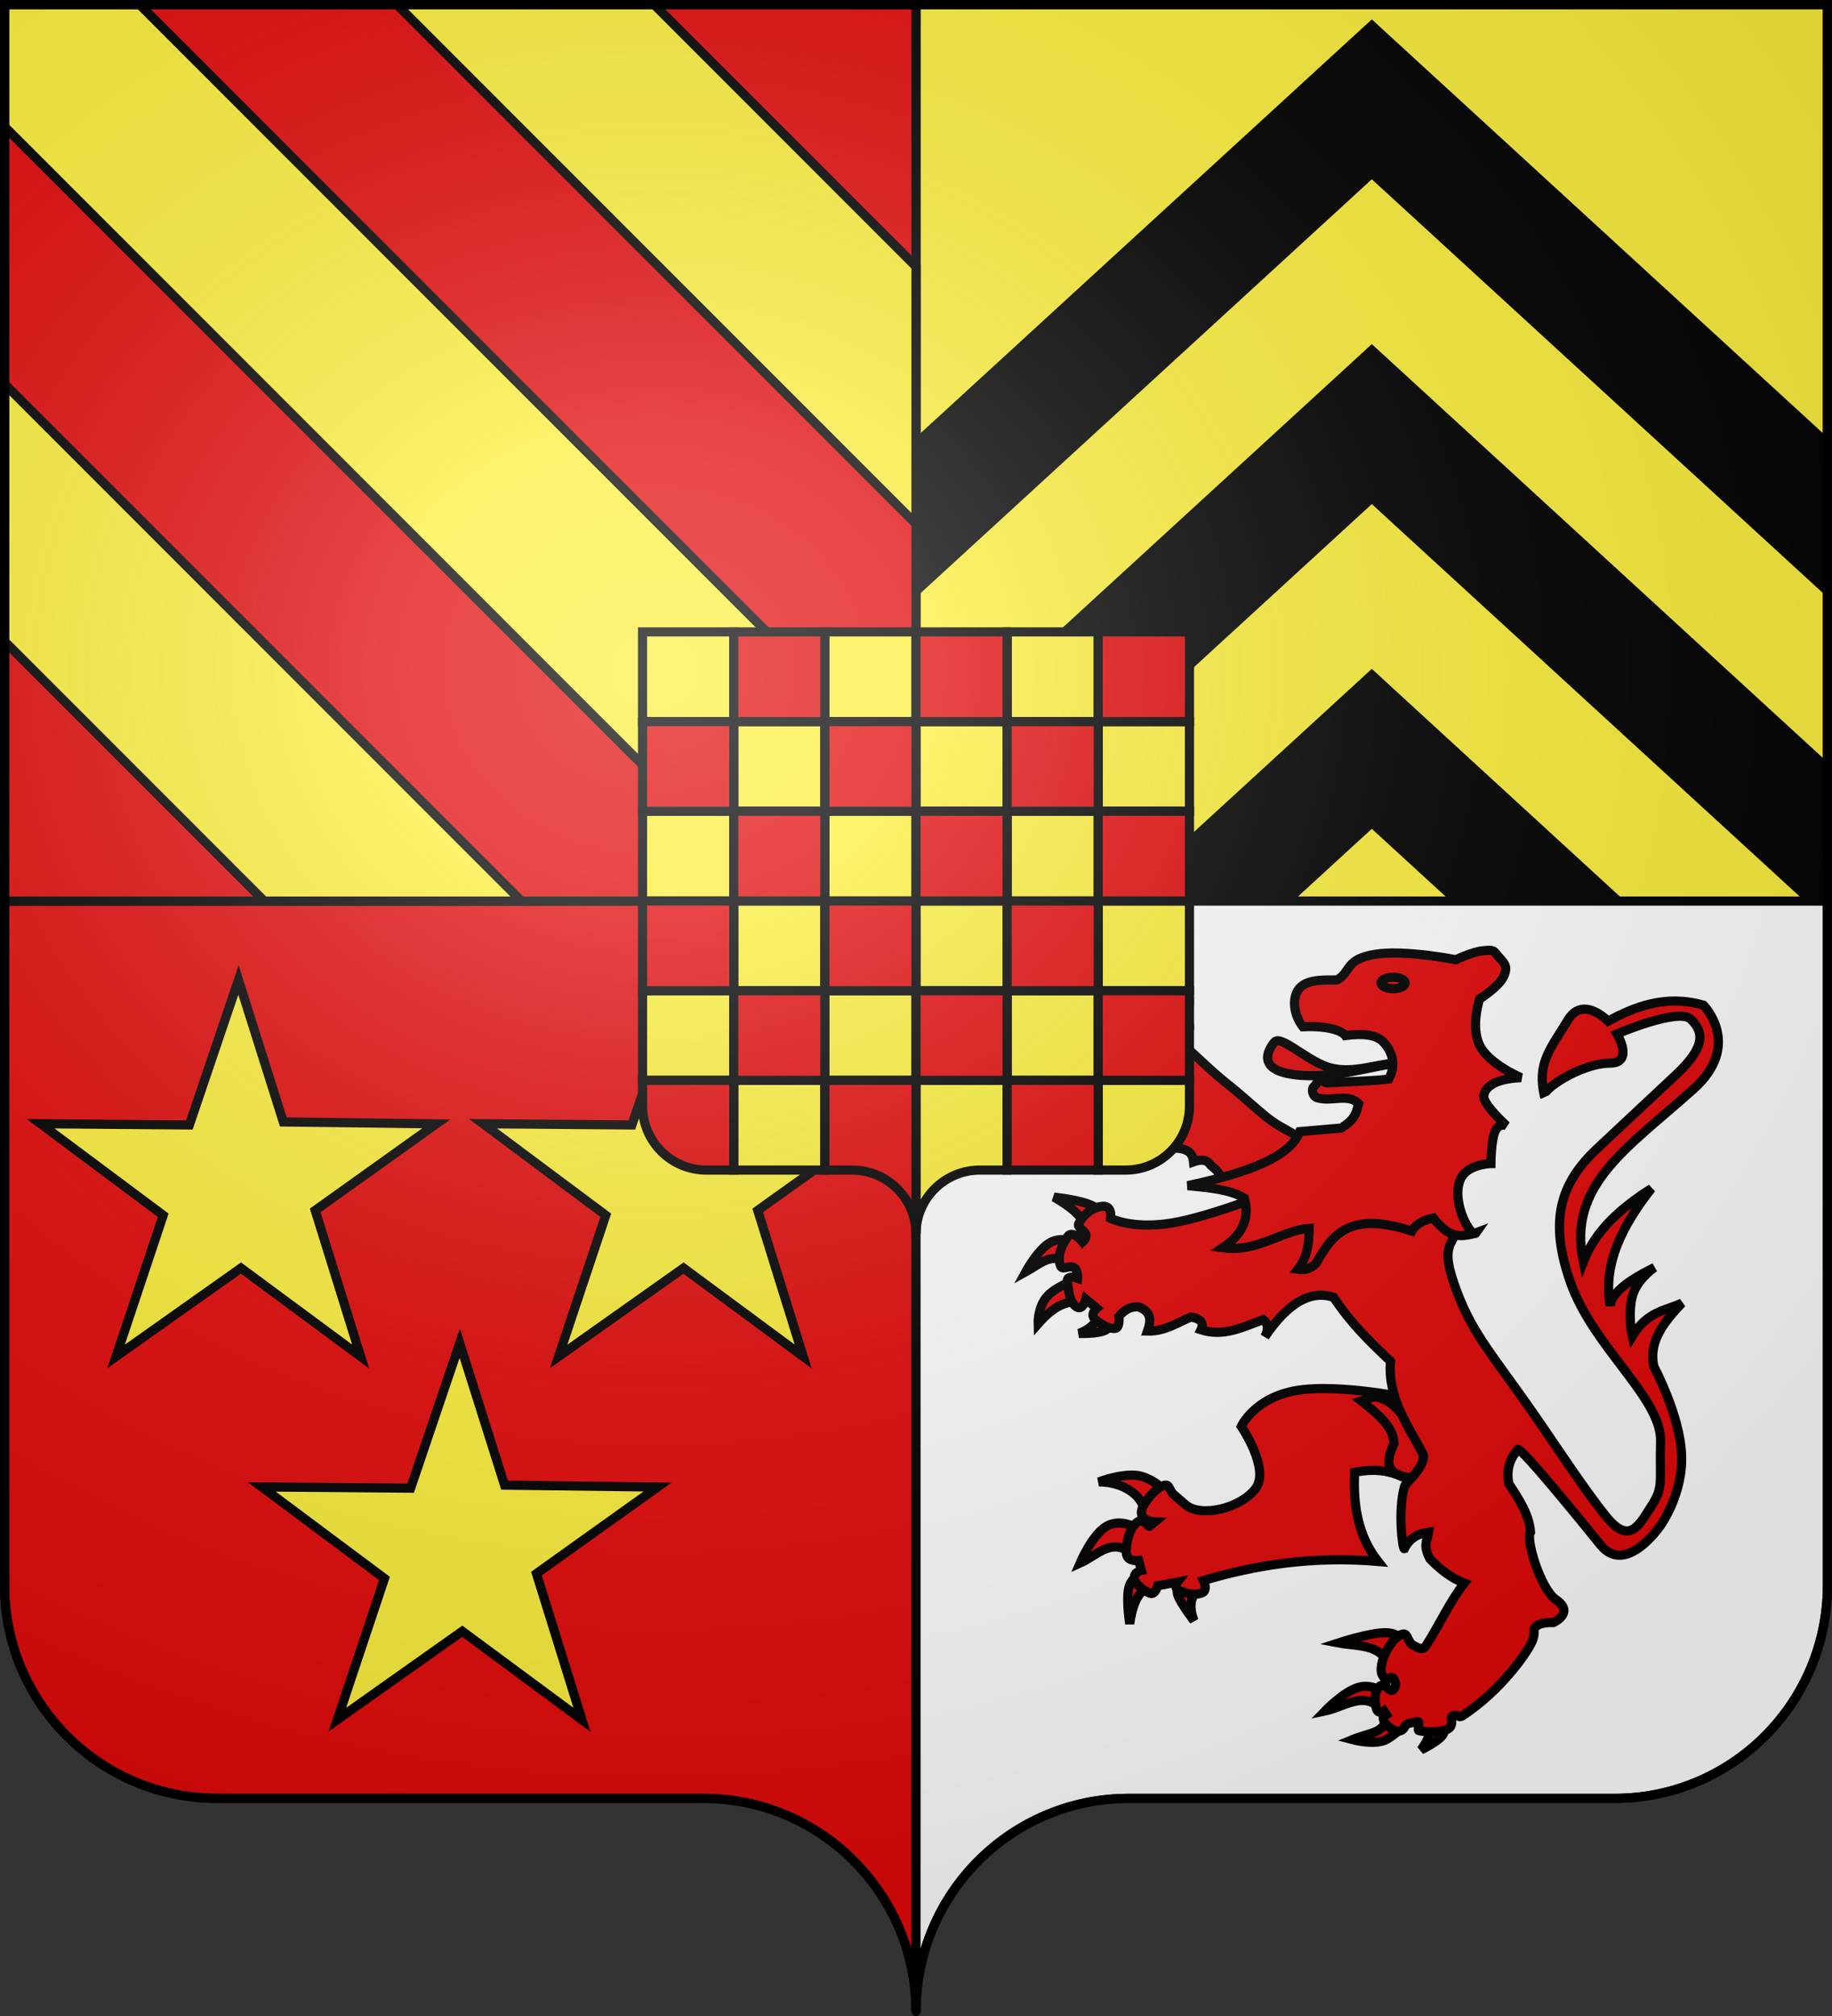 <?xml version="1.0" encoding="UTF-8" standalone="no"?>
<svg
   xmlns:dc="http://purl.org/dc/elements/1.1/"
   xmlns:cc="http://web.resource.org/cc/"
   xmlns:rdf="http://www.w3.org/1999/02/22-rdf-syntax-ns#"
   xmlns:svg="http://www.w3.org/2000/svg"
   xmlns="http://www.w3.org/2000/svg"
   xmlns:xlink="http://www.w3.org/1999/xlink"
   xmlns:sodipodi="http://sodipodi.sourceforge.net/DTD/sodipodi-0.dtd"
   xmlns:inkscape="http://www.inkscape.org/namespaces/inkscape"
   height="660"
   width="600"
   version="1.0"
   id="svg2"
   sodipodi:version="0.32"
   inkscape:version="0.44"
   sodipodi:docname="Blason_ville_fr_Eygurande_(Corrèze).svg"
   sodipodi:docbase="C:\Documents and Settings\Bruno Vallette\Mes documents\Perso\Wikipédia Blasons\Communes BVA">
  <rect width="100%" height="100%" fill="#333333" stroke="none"/>
  <sodipodi:namedview
     inkscape:window-height="719"
     inkscape:window-width="1024"
     inkscape:pageshadow="2"
     inkscape:pageopacity="0.0"
     guidetolerance="10.0"
     gridtolerance="10.0"
     objecttolerance="10.0"
     borderopacity="1.0"
     bordercolor="#666666"
     pagecolor="#ffffff"
     id="base"
     showgrid="false"
     height="660px"
     inkscape:zoom="0.79999961"
     inkscape:cx="300.00005"
     inkscape:cy="330.00016"
     inkscape:window-x="-4"
     inkscape:window-y="-4"
     inkscape:current-layer="layer2" />
  <desc
     id="desc4">Flag of Canton of Valais (Wallis)</desc>
  <defs
     id="defs6">
    <linearGradient
       id="linearGradient2893">
      <stop
         style="stop-color:white;stop-opacity:0.314;"
         offset="0"
         id="stop2895" />
      <stop
         id="stop2897"
         offset="0.19"
         style="stop-color:white;stop-opacity:0.251;" />
      <stop
         style="stop-color:#6b6b6b;stop-opacity:0.125;"
         offset="0.6"
         id="stop2901" />
      <stop
         style="stop-color:black;stop-opacity:0.125;"
         offset="1"
         id="stop2899" />
    </linearGradient>
    <radialGradient
       inkscape:collect="always"
       xlink:href="#linearGradient2893"
       id="radialGradient2883"
       cx="203.198"
       cy="218.01"
       fx="203.198"
       fy="218.01"
       r="300"
       gradientTransform="matrix(1.36,0,0,1.355,-79.528,-87.645)"
       gradientUnits="userSpaceOnUse" />
    <linearGradient
       id="linearGradient2955">
      <stop
         style="stop-color:white;stop-opacity:0;"
         offset="0"
         id="stop2965" />
      <stop
         style="stop-color:black;stop-opacity:0.646;"
         offset="1"
         id="stop2959" />
    </linearGradient>
    <radialGradient
       inkscape:collect="always"
       xlink:href="#linearGradient2955"
       id="radialGradient2961"
       cx="225.524"
       cy="218.901"
       fx="225.524"
       fy="218.901"
       r="300"
       gradientTransform="matrix(-4.167939e-4,2.183,-1.884,-3.599562e-4,615.597,-289.121)"
       gradientUnits="userSpaceOnUse" />
    <polygon
       id="star"
       transform="scale(53,53)"
       points="0,-1 0.588,0.809 -0.951,-0.309 0.951,-0.309 -0.588,0.809 0,-1 " />
    <clipPath
       id="clip">
      <path
         d="M 0,-200 L 0,600 L 300,600 L 300,-200 L 0,-200 z "
         id="path10" />
    </clipPath>
    <radialGradient
       inkscape:collect="always"
       xlink:href="#linearGradient2955"
       id="radialGradient1911"
       gradientUnits="userSpaceOnUse"
       gradientTransform="matrix(-4.167939e-4,2.183,-1.884,-3.599562e-4,1395.597,-309.121)"
       cx="225.524"
       cy="218.901"
       fx="225.524"
       fy="218.901"
       r="300" />
    <radialGradient
       inkscape:collect="always"
       xlink:href="#linearGradient2955"
       id="radialGradient2928"
       cx="-483.508"
       cy="153.928"
       fx="-483.508"
       fy="153.928"
       r="300"
       gradientTransform="matrix(0,2.342,-2.291,0,562.913,1323.77)"
       gradientUnits="userSpaceOnUse" />
    <radialGradient
       inkscape:collect="always"
       xlink:href="#linearGradient2893"
       id="radialGradient11919"
       gradientUnits="userSpaceOnUse"
       gradientTransform="matrix(1.551,0,0,1.35,-227.894,-51.264)"
       cx="285.186"
       cy="200.448"
       fx="285.186"
       fy="200.448"
       r="300" />
  </defs>
  <g
     inkscape:groupmode="layer"
     id="layer1"
     inkscape:label="Fond écu"
     style="opacity:1;display:inline">
    <path
       style="opacity:1;color:black;fill:#e20909;fill-opacity:1;fill-rule:nonzero;stroke:black;stroke-width:3;stroke-linecap:butt;stroke-linejoin:miter;marker:none;marker-start:none;marker-mid:none;marker-end:none;stroke-miterlimit:4;stroke-dasharray:none;stroke-dashoffset:0;stroke-opacity:1;visibility:visible;display:inline;overflow:visible"
       d="M 1.5,295 L 1.5,519 C 1.5,557.504 32.709,588.75 71.156,588.75 C 109.603,588.75 191.897,588.75 230.344,588.75 C 268.791,588.75 300,619.996 300,658.5 L 300,295 L 1.5,295 z "
       id="path15284" />
    <path
       style="opacity:1;color:black;fill:#fcef3c;fill-opacity:1;fill-rule:nonzero;stroke:black;stroke-width:3;stroke-linecap:butt;stroke-linejoin:miter;marker:none;marker-start:none;marker-mid:none;marker-end:none;stroke-miterlimit:4;stroke-dasharray:none;stroke-dashoffset:0;stroke-opacity:1;visibility:visible;display:inline;overflow:visible"
       d="M 300,1.5 L 300,295 L 598.5,295 L 598.5,1.5 L 300,1.5 z "
       id="path14388" />
    <path
       style="opacity:1;color:black;fill:white;fill-opacity:1;fill-rule:nonzero;stroke:black;stroke-width:3;stroke-linecap:butt;stroke-linejoin:miter;marker:none;marker-start:none;marker-mid:none;marker-end:none;stroke-miterlimit:4;stroke-dasharray:none;stroke-dashoffset:0;stroke-opacity:1;visibility:visible;display:inline;overflow:visible"
       d="M 300,295 L 300,658.5 C 300,619.996 331.209,588.75 369.656,588.75 C 408.103,588.75 490.397,588.75 528.844,588.75 C 567.291,588.75 598.5,557.504 598.5,519 L 598.5,295 L 300,295 z "
       id="path19854" />
    <path
       style="opacity:1;color:black;fill:#e20909;fill-opacity:1;fill-rule:nonzero;stroke:black;stroke-width:3;stroke-linecap:butt;stroke-linejoin:miter;marker:none;marker-start:none;marker-mid:none;marker-end:none;stroke-miterlimit:4;stroke-dasharray:none;stroke-dashoffset:0;stroke-opacity:1;visibility:visible;display:inline;overflow:visible"
       d="M 1.5,1.5 L 1.5,295 L 300,295 L 300,1.5 L 1.5,1.5 z "
       id="rect3718" />
    <path
       style="color:black;fill:#fcef3c;fill-opacity:1;fill-rule:nonzero;stroke:black;stroke-width:3;stroke-linecap:butt;stroke-linejoin:miter;marker:none;marker-start:none;marker-mid:none;marker-end:none;stroke-miterlimit:4;stroke-dashoffset:0;stroke-opacity:1;visibility:visible;display:inline;overflow:visible"
       d="M 1.5,1.5 L 1.5,41.469 L 255.031,295 L 300,295 L 300,255.781 L 45.719,1.5 L 1.5,1.5 z M 129.969,1.5 L 300,171.531 L 300,87.281 L 214.219,1.5 L 129.969,1.5 z M 1.5,125.719 L 1.5,209.969 L 86.531,295 L 170.781,295 L 1.5,125.719 z "
       id="rect4580" />
    <path
       style="opacity:1;color:black;fill:black;fill-opacity:1;fill-rule:nonzero;stroke:none;stroke-width:3;stroke-linecap:butt;stroke-linejoin:miter;marker:none;marker-start:none;marker-mid:none;marker-end:none;stroke-miterlimit:4;stroke-dasharray:none;stroke-dashoffset:0;stroke-opacity:1;visibility:visible;display:inline;overflow:visible"
       d="M 449.281,6.344 L 420.719,32.531 L 300,143.188 L 300,195.562 L 449.281,58.688 L 598.5,195.5 L 598.5,143.188 L 477.812,32.5 L 449.281,6.344 z M 449.281,112.656 L 420.719,138.844 L 300,249.5 L 300,295 L 307.5,295 L 449.281,165.031 L 591.062,295 L 598.5,295 L 598.5,249.5 L 477.812,138.812 L 449.281,112.656 z M 449.281,218.969 L 420.719,245.156 L 366.344,295 L 423.469,295 L 449.281,271.344 L 475.094,295 L 532.156,295 L 477.812,245.156 L 449.281,218.969 z "
       id="rect2812" />
    <g
       id="g2012"
       transform="translate(0,4.43)">
      <path
         inkscape:export-ydpi="90"
         inkscape:export-xdpi="90"
         inkscape:export-filename="C:\Documents and Settings\Bruno Vallette\Mes documents\Perso\Famille\Archives\Armorial\Lurion.png"
         transform="matrix(0.402,0,0,0.402,236.129,294.89)"
         d="M -231.931,170.682 L -330.593,241.141 L -293.567,360.168 L -391.065,288.108 L -492.825,360.104 L -454.42,245.109 L -554.338,170.578 L -433.104,171.568 L -393.096,53.509 L -356.575,169.115 L -231.931,170.682 z "
         inkscape:randomized="0"
         inkscape:rounded="0"
         inkscape:flatsided="false"
         sodipodi:arg2="0.28212378"
         sodipodi:arg1="-0.3138352"
         sodipodi:r2="65.133018"
         sodipodi:r1="169.49927"
         sodipodi:cy="223.00801"
         sodipodi:cx="-393.15137"
         sodipodi:sides="5"
         id="path11173"
         style="fill:#fcef3c;fill-opacity:1;stroke:black;stroke-width:7.469;stroke-miterlimit:4;stroke-dasharray:none;stroke-opacity:1;display:inline"
         sodipodi:type="star" />
      <path
         inkscape:export-ydpi="90"
         inkscape:export-xdpi="90"
         inkscape:export-filename="C:\Documents and Settings\Bruno Vallette\Mes documents\Perso\Famille\Archives\Armorial\Lurion.png"
         transform="matrix(0.402,0,0,0.402,381.067,294.89)"
         d="M -231.931,170.682 L -330.593,241.141 L -293.567,360.168 L -391.065,288.108 L -492.825,360.104 L -454.42,245.109 L -554.338,170.578 L -433.104,171.568 L -393.096,53.509 L -356.575,169.115 L -231.931,170.682 z "
         inkscape:randomized="0"
         inkscape:rounded="0"
         inkscape:flatsided="false"
         sodipodi:arg2="0.28212378"
         sodipodi:arg1="-0.3138352"
         sodipodi:r2="65.133018"
         sodipodi:r1="169.49927"
         sodipodi:cy="223.00801"
         sodipodi:cx="-393.15137"
         sodipodi:sides="5"
         id="path2000"
         style="fill:#fcef3c;fill-opacity:1;stroke:black;stroke-width:7.469;stroke-miterlimit:4;stroke-dasharray:none;stroke-opacity:1;display:inline"
         sodipodi:type="star" />
      <path
         inkscape:export-ydpi="90"
         inkscape:export-xdpi="90"
         inkscape:export-filename="C:\Documents and Settings\Bruno Vallette\Mes documents\Perso\Famille\Archives\Armorial\Lurion.png"
         transform="matrix(0.402,0,0,0.402,308.598,413.796)"
         d="M -231.931,170.682 L -330.593,241.141 L -293.567,360.168 L -391.065,288.108 L -492.825,360.104 L -454.42,245.109 L -554.338,170.578 L -433.104,171.568 L -393.096,53.509 L -356.575,169.115 L -231.931,170.682 z "
         inkscape:randomized="0"
         inkscape:rounded="0"
         inkscape:flatsided="false"
         sodipodi:arg2="0.28212378"
         sodipodi:arg1="-0.3138352"
         sodipodi:r2="65.133018"
         sodipodi:r1="169.49927"
         sodipodi:cy="223.00801"
         sodipodi:cx="-393.15137"
         sodipodi:sides="5"
         id="path2002"
         style="opacity:1;fill:#fcef3c;fill-opacity:1;stroke:black;stroke-width:7.469;stroke-miterlimit:4;stroke-dasharray:none;stroke-opacity:1;display:inline"
         sodipodi:type="star" />
    </g>
    <g
       id="g4022"
       transform="matrix(1.089,0,0,1.089,-34.529,-43.325)">
      <path
         d="M 367.259,377.547 C 362.441,381.18 355.229,381.807 352.377,378.224 C 352.377,378.224 357.221,379.358 359.412,376.736 C 362.385,373.177 362.493,371.496 362.929,372.271 L 367.259,377.547 z "
         style="fill:#e20909;fill-opacity:1;fill-rule:evenodd;stroke:black;stroke-width:2.755;stroke-linecap:butt;stroke-linejoin:miter;stroke-miterlimit:4;stroke-dasharray:none;stroke-opacity:1;display:inline"
         id="path1738" />
      <path
         d="M 358.059,362.26 C 353.84,358.965 348.752,359.342 346.695,364.695 C 346.15,364.491 346.926,357.99 349.266,355.631 C 351.672,353.206 352.31,352.351 355.895,352.249 C 359.48,352.148 364.012,354.279 364.012,354.279 L 358.059,362.26 z "
         style="fill:#e20909;fill-opacity:1;fill-rule:evenodd;stroke:black;stroke-width:2.755;stroke-linecap:butt;stroke-linejoin:miter;stroke-miterlimit:4;stroke-dasharray:none;stroke-opacity:1;display:inline"
         id="path1748" />
      <path
         d="M 365.365,347.379 C 363.152,341.326 361.625,334.988 352.107,336.015 C 352.107,336.015 356.857,333.017 362.388,333.851 C 369.223,334.881 374.25,343.181 373.887,343.32 L 365.365,347.379 z "
         style="fill:#e20909;fill-opacity:1;fill-rule:evenodd;stroke:black;stroke-width:2.755;stroke-linecap:butt;stroke-linejoin:miter;stroke-miterlimit:4;stroke-dasharray:none;stroke-opacity:1;display:inline"
         id="path1750" />
      <path
         d="M 381.058,343.726 C 383.94,340.972 383.633,335.028 384.575,330.333 C 384.575,330.333 388.261,333.546 389.175,338.044 C 390.088,342.543 388.228,348.326 388.228,348.326 L 381.058,343.726 z "
         style="fill:#e20909;fill-opacity:1;fill-rule:evenodd;stroke:black;stroke-width:2.755;stroke-linecap:butt;stroke-linejoin:miter;stroke-miterlimit:4;stroke-dasharray:none;stroke-opacity:1;display:inline"
         id="path1752" />
      <path
         d="M 402.568,397.164 L 397.833,394.83 C 399.55,393.001 397.59,391.54 395.803,390.061 C 394.743,388.304 392.802,388.287 390.663,389.047 C 390.354,385.69 387.92,385.068 385.116,384.92 C 384.491,379.801 381.934,380.095 379.569,379.847 C 378.617,377.233 376.891,376.74 375.308,377.142 C 374.787,376.197 373.362,375.929 369.964,377.142 C 369.964,377.142 367.8,380.862 365.365,379.847 C 362.929,378.833 360.562,375.924 359.683,373.895 C 358.803,371.865 362.997,372.271 362.929,369.836 C 362.862,367.401 361.238,365.642 359.412,364.154 C 357.586,362.666 354.948,364.29 355.421,360.772 C 355.895,357.255 356.115,354.042 358.465,352.182 C 360.816,350.321 364.823,353.332 364.823,353.332 C 364.823,353.332 367.445,352.858 366.963,351.319 C 366.481,349.78 362.896,347.176 364.282,345.35 C 367.056,341.697 369.153,339.972 372.535,339.938 C 375.917,339.905 374.665,345.181 376.796,345.62 C 378.927,346.06 379.316,340.784 382.681,342.103 C 386.046,343.422 390.432,346.059 389.31,349.679 C 388.356,352.754 387.228,351.686 387.598,352.783 C 388.116,354.315 386.675,352.961 392.151,357.999 C 394.477,360.139 397.687,363.184 401.359,366.067 C 405.032,368.95 409.246,372.9 412.873,375.803 C 416.499,378.707 419.943,379.887 422.345,381.829 C 424.747,383.772 426.242,384.988 426.242,384.988 L 402.568,397.164 z "
         style="fill:#e20909;fill-opacity:1;fill-rule:evenodd;stroke:black;stroke-width:2.755;stroke-linecap:butt;stroke-linejoin:miter;stroke-miterlimit:4;stroke-dasharray:none;stroke-opacity:1;display:inline"
         id="path1727" />
      <path
         d="M 376.056,496.473 C 376.58,489.337 369.275,485.243 362.185,485.28 C 362.185,485.28 370.651,482.004 375.482,483.75 C 380.313,485.496 382.082,488.246 382.082,488.246 L 376.056,496.473 z "
         style="fill:#e20909;fill-opacity:1;fill-rule:evenodd;stroke:black;stroke-width:2.755;stroke-linecap:butt;stroke-linejoin:miter;stroke-miterlimit:4;stroke-dasharray:none;stroke-opacity:1;display:inline"
         id="path2180" />
      <path
         d="M 372.421,507.187 C 366.129,501.686 361.982,507.237 356.541,509.674 C 356.541,509.674 360.081,501.28 364.385,498.673 C 368.69,496.066 373.76,499.247 373.76,499.247 L 372.421,507.187 z "
         style="fill:#e20909;fill-opacity:1;fill-rule:evenodd;stroke:black;stroke-width:2.755;stroke-linecap:butt;stroke-linejoin:miter;stroke-miterlimit:4;stroke-dasharray:none;stroke-opacity:1;display:inline"
         id="path1574" />
      <path
         d="M 377.204,516.848 C 374.662,518.032 372.485,520.678 371.464,527.945 C 371.464,527.945 370.412,521.201 371.082,517.614 C 371.751,514.026 374.143,513.596 374.143,513.596 L 377.204,516.848 z "
         style="fill:#e20909;fill-opacity:1;fill-rule:evenodd;stroke:black;stroke-width:2.755;stroke-linecap:butt;stroke-linejoin:miter;stroke-miterlimit:4;stroke-dasharray:none;stroke-opacity:1;display:inline"
         id="path1624" />
      <path
         d="M 391.744,517.996 C 389.58,520.203 389.382,523.252 390.788,526.988 C 390.788,526.988 386.961,522.062 386.005,519.527 C 385.048,516.992 386.961,516.848 386.961,516.848 L 391.744,517.996 z "
         style="fill:#e20909;fill-opacity:1;fill-rule:evenodd;stroke:black;stroke-width:2.755;stroke-linecap:butt;stroke-linejoin:miter;stroke-miterlimit:4;stroke-dasharray:none;stroke-opacity:1;display:inline"
         id="path1626" />
      <path
         id="path1760"
         d="M 429.699,457.219 C 426.884,457.22 424.171,457.384 421.774,457.777 C 408.989,459.874 405.005,468.595 405.005,468.595 C 405.005,468.595 413.726,481.377 409.329,487.262 C 404.932,493.147 392.885,496.165 388.221,492.129 L 384.71,489.085 C 382.994,487.6 383.694,485.307 380.989,486.659 C 378.283,488.012 375.783,491.822 375.233,493.213 C 373.706,497.082 379.03,497.281 379.03,497.281 L 377.403,498.622 C 377.249,498.968 375.534,496.159 373.892,497.281 C 371.285,499.064 370.375,503.639 370.442,506.547 C 370.51,509.456 374.164,508.913 374.164,508.913 L 374.977,511.881 C 374.977,511.881 372.597,512.36 372.868,514.322 C 373.138,516.283 376.203,518.308 377.674,518.781 C 379.145,519.255 379.904,516.491 379.904,516.491 L 385.795,515.406 C 385.795,515.406 384.301,517.291 386.669,518.103 C 389.036,518.915 390.879,519.397 393.027,518.721 C 395.175,518.044 393.645,514.924 393.645,514.924 C 409.293,510.312 426.177,507.51 446.136,509.184 C 440.144,501.572 438.622,492.344 439.1,482.396 C 446.924,480.867 451.458,482.621 455.598,484.776 C 457.594,482.565 460.746,479.025 459.47,476.58 C 456.998,471.844 453.05,465.936 451.048,459.269 C 445.808,458.391 437.361,457.218 429.699,457.219 z "
         style="fill:#e20909;fill-opacity:1;fill-rule:evenodd;stroke:black;stroke-width:2.755;stroke-linecap:butt;stroke-linejoin:miter;stroke-miterlimit:4;stroke-dasharray:none;stroke-opacity:1;display:inline" />
      <path
         d="M 357.976,408.083 C 356.796,404.982 353.176,402.257 348.697,399.664 C 348.697,399.664 354.891,400.334 358.55,401.578 C 362.209,402.821 363.333,404.639 363.333,404.639 L 357.976,408.083 z "
         style="fill:#e20909;fill-opacity:1;fill-rule:evenodd;stroke:black;stroke-width:2.755;stroke-linecap:butt;stroke-linejoin:miter;stroke-miterlimit:4;stroke-dasharray:none;stroke-opacity:1;display:inline"
         id="path1564" />
      <path
         d="M 352.81,419.466 C 347.884,416.056 344.177,419.959 340.183,422.145 C 340.183,422.145 343.632,415.806 347.171,413.558 C 350.711,411.31 354.341,413.153 354.341,413.153 L 352.81,419.466 z "
         style="fill:#e20909;fill-opacity:1;fill-rule:evenodd;stroke:black;stroke-width:2.755;stroke-linecap:butt;stroke-linejoin:miter;stroke-miterlimit:4;stroke-dasharray:none;stroke-opacity:1;display:inline"
         id="path1566" />
      <path
         d="M 356.159,431.041 C 352.686,431.074 348.99,431.915 343.914,437.737 C 343.914,437.737 343.747,433.074 346.306,429.893 C 348.864,426.712 354.15,425.014 354.15,425.014 L 356.159,431.041 z "
         style="fill:#e20909;fill-opacity:1;fill-rule:evenodd;stroke:black;stroke-width:2.755;stroke-linecap:butt;stroke-linejoin:miter;stroke-miterlimit:4;stroke-dasharray:none;stroke-opacity:1;display:inline"
         id="path1568" />
      <path
         d="M 361.706,435.644 C 361.435,437.526 359.339,439.475 356.224,440.646 C 356.224,440.646 361.754,440.849 364.003,439.746 C 366.251,438.643 365.725,436.876 365.725,436.876 L 361.706,435.644 z "
         style="fill:#e20909;fill-opacity:1;fill-rule:evenodd;stroke:black;stroke-width:2.755;stroke-linecap:butt;stroke-linejoin:miter;stroke-miterlimit:4;stroke-dasharray:none;stroke-opacity:1;display:inline"
         id="path1570" />
      <path
         d="M 460.046,558.365 C 461.733,559.448 462.457,561.205 459.089,565.826 C 459.089,565.826 463.824,563.578 465.403,561.617 C 466.981,559.656 465.403,557.982 465.403,557.982 L 460.046,558.365 z "
         style="fill:#e20909;fill-opacity:1;fill-rule:evenodd;stroke:black;stroke-width:2.755;stroke-linecap:butt;stroke-linejoin:miter;stroke-miterlimit:4;stroke-dasharray:none;stroke-opacity:1;display:inline"
         id="path1634" />
      <path
         d="M 448.566,555.878 C 448.353,560.841 443.673,560.605 438.426,562.765 C 438.426,562.765 445.553,564.679 448.949,562.574 C 452.345,560.469 453.923,558.556 453.923,558.556 L 448.566,555.878 z "
         style="fill:#e20909;fill-opacity:1;fill-rule:evenodd;stroke:black;stroke-width:2.755;stroke-linecap:butt;stroke-linejoin:miter;stroke-miterlimit:4;stroke-dasharray:none;stroke-opacity:1;display:inline"
         id="path1632" />
      <path
         d="M 446.653,553.391 C 441.961,548.101 435.815,552.984 430.2,554.156 C 430.2,554.156 435.7,548.416 440.148,547.077 C 444.596,545.738 447.992,548.799 447.992,548.799 L 446.653,553.391 z "
         style="fill:#e20909;fill-opacity:1;fill-rule:evenodd;stroke:black;stroke-width:2.755;stroke-linecap:butt;stroke-linejoin:miter;stroke-miterlimit:4;stroke-dasharray:none;stroke-opacity:1;display:inline"
         id="path1630" />
      <path
         d="M 449.906,542.103 C 448.011,533.738 440.419,534.871 434.217,533.685 C 434.217,533.685 443.401,530.671 448.184,530.623 C 452.967,530.576 453.349,533.493 453.349,533.493 L 449.906,542.103 z "
         style="fill:#e20909;fill-opacity:1;fill-rule:evenodd;stroke:black;stroke-width:2.755;stroke-linecap:butt;stroke-linejoin:miter;stroke-miterlimit:4;stroke-dasharray:none;stroke-opacity:1;display:inline"
         id="path1628" />
      <path
         d="M 419.677,395.934 C 419.677,395.934 399.684,404.256 386.387,407.03 C 373.09,409.804 365.725,406.074 365.725,406.074 C 365.725,406.074 366.394,401.96 363.046,402.439 C 359.698,402.917 357.402,405.213 356.159,407.604 C 355.537,408.8 357.641,409.518 358.179,410.701 C 358.717,411.885 357.306,413.153 357.306,413.153 C 357.306,413.153 354.245,409.231 352.715,411.622 C 351.184,414.014 349.558,416.979 350.61,420.231 C 351.136,421.858 353.097,420.088 354.544,420.782 C 355.991,421.475 355.776,424.058 355.776,424.058 C 355.776,424.058 352.141,422.766 352.715,425.397 C 353.289,428.028 353.097,430.754 355.202,432.476 C 357.306,434.198 358.263,430.371 358.263,430.371 L 361.516,433.05 C 361.516,433.05 359.315,434.963 361.133,436.494 C 362.95,438.024 365.055,439.172 366.872,439.172 C 368.69,439.172 368.212,435.537 368.212,435.537 C 369.745,433.692 371.593,432.478 374.143,432.667 C 378.144,434.158 377.863,436.934 376.821,439.937 C 381.926,440.071 385.665,437.473 389.831,435.728 C 392.976,436.207 393.827,437.546 392.892,439.555 C 399.863,441.781 405.639,438.629 411.642,436.494 C 412.927,437.54 413.379,439.087 412.12,441.659 C 419.007,431.456 425.895,427.502 432.782,429.797 C 438.259,437.953 443.678,443.123 449.906,449.025 C 448.84,459.91 455.795,469.531 459.472,476.575 C 461.246,479.976 454.424,485.54 454.115,486.62 C 452.022,493.929 453.536,505.54 454.049,505.369 C 455.676,502.074 458.321,500.816 461.385,500.395 C 461.095,502.76 459.428,504.093 461.768,508.43 C 464.895,511.645 468.252,514.284 472.099,515.7 C 467.592,521.44 464.642,528.221 460.62,534.45 C 459.567,536.08 458.515,535.311 456.793,534.45 C 455.071,533.589 455.153,530.796 453.732,531.006 C 450.288,531.516 445.744,540.151 447.455,543.409 C 448.72,545.818 449.956,543.221 450.76,544.329 C 451.564,545.437 451.745,546.964 450.671,547.842 C 449.596,548.721 447.992,545.173 446.462,546.895 C 444.931,548.617 445.153,551.418 445.631,553.377 C 446.109,555.336 447.902,554.121 447.902,554.121 L 448.667,555.305 C 447.955,555.762 447.493,555.561 447.791,556.766 C 448.245,558.593 452.21,561.681 453.861,559.389 C 454.497,558.507 454.692,557.995 454.717,558 L 458.066,557.359 C 458.85,557.209 457.901,559.916 458.413,560.046 C 460.708,560.63 466.095,560.557 467.528,559.324 C 469.489,557.637 466.624,555.153 469.875,555.518 C 469.875,555.518 470.717,556.122 471.387,555.688 C 483.533,547.827 491.922,535.406 492.761,532.537 C 493.614,529.621 492.283,529.858 493.814,528.615 C 495.344,527.371 498.884,527.562 498.884,527.562 C 498.884,527.562 505.435,524.626 499.649,520.675 C 494.979,517.486 490.449,502.286 491.996,500.395 C 491.634,495.22 488.599,490.531 485.491,485.854 C 484.591,481.216 486.029,478.135 488.17,475.523 C 489.394,475.082 507.036,496.787 513.041,504.221 C 520.679,513.676 531.026,498.482 531.026,498.482 C 531.026,498.482 537.913,489.107 537.435,477.149 C 536.957,465.192 529.112,450.651 529.112,450.651 C 527.4,442.983 532.229,437.184 537.53,431.519 C 532.47,433.884 527.198,433.934 522.607,441.468 C 522.607,441.468 521.364,436.111 522.416,430.371 C 523.468,424.632 529.304,420.805 529.304,420.805 C 522.452,424.234 516.7,427.846 515.911,432.285 C 513.778,419.354 519.841,407.985 528.347,397.082 C 519.489,402.788 511.674,409.329 507.876,419.084 C 503.031,395.979 521.096,385.035 540.974,367.236 C 555.893,353.876 544.035,341.981 544.035,341.981 C 532.637,338.657 523.188,342.487 515.337,346.764 C 515.337,346.764 507.818,338.921 503.284,346.382 C 498.026,355.035 493.821,359.422 496.205,369.34 C 494.976,367.701 506.808,359.467 515.911,359.392 C 523.239,359.331 518.016,350.591 518.016,350.591 C 518.016,350.591 536.574,342.651 540.209,346.19 C 543.844,349.73 545.138,354.108 535.809,362.835 L 512.085,385.028 C 500.643,395.732 497.577,407.107 504.049,425.397 C 510.945,444.884 531.444,460.1 531.121,473.036 C 530.799,485.972 532.06,486.762 528.347,492.551 C 524.634,498.339 521.733,504.317 514.763,495.707 C 507.794,487.098 498.563,472.742 491.135,462.226 C 479.096,445.184 473.797,439.483 469.038,425.78 C 464.279,412.076 470.186,414.492 469.994,406.456 C 469.803,398.421 468.272,393.638 468.272,393.638 L 419.677,395.934 z "
         style="fill:#e20909;fill-opacity:1;fill-rule:evenodd;stroke:black;stroke-width:2.755;stroke-linecap:butt;stroke-linejoin:miter;stroke-miterlimit:4;stroke-dasharray:none;stroke-opacity:1;display:inline"
         id="path1756" />
      <path
         d="M 452.352,359.284 C 442.754,360.653 433.583,363.805 423.131,363.072 C 408.948,362.077 413.077,355.294 415.014,353.061 C 416.86,350.933 424.14,358.049 430.436,360.366 C 437.742,363.055 445.048,359.648 452.352,359.284 z "
         style="fill:#e20909;fill-opacity:1;fill-rule:evenodd;stroke:black;stroke-width:2.755;stroke-linecap:butt;stroke-linejoin:miter;stroke-miterlimit:4;stroke-dasharray:none;stroke-opacity:1;display:inline"
         id="path1401" />
      <path
         d="M 447.753,353.061 C 445.447,350.611 440.919,350.486 436.321,351.099 C 435.551,350.048 432.18,348.081 423.537,348.461 C 420.422,344.511 419.898,338.275 423.672,335.88 C 427.124,333.689 433.4,334.702 434.089,334.256 C 438.127,331.644 436.321,328.169 445.182,326.681 C 454.043,325.192 469.533,328.304 469.533,328.304 C 469.533,328.304 474.606,325.869 477.786,325.598 C 480.965,325.328 480.694,325.328 482.25,327.222 C 483.806,329.116 485.395,329.961 484.009,333.174 C 482.622,336.387 476.703,340.074 476.703,340.074 C 476.703,340.074 473.93,348.292 476.703,354.008 C 479.477,359.724 489.15,363.748 489.15,363.748 C 484.773,363.979 481.398,364.782 479.544,366.454 C 478.507,367.266 477.61,368.829 478.056,370.107 C 479.11,373.125 484.82,378.224 484.82,378.224 C 484.82,378.224 482.487,377.142 481.303,379.982 C 480.119,382.823 480.086,389.588 480.086,389.588 C 480.086,389.588 472.577,389.684 470.751,394.728 C 468.222,401.713 474.339,412.253 475.621,410.421 C 475.621,410.421 471.63,411.943 468.586,410.827 C 465.542,409.711 462.769,405.957 462.769,405.957 C 459.847,406.487 457.402,407.914 456.275,409.88 C 437.135,403.592 432.132,411.441 427.46,419.621 C 426.009,421.089 424.221,421.714 422.049,421.379 C 424.942,417.717 425.388,413.443 425.431,409.069 C 417.389,409.577 409.933,416.366 399.456,414.886 C 404.879,411.229 407.728,406.542 405.95,400.005 C 401.493,397.271 395.1,396.863 388.904,396.217 C 407.891,392.176 419.78,387.36 422.59,379.982 L 435.036,378.9 C 439.519,376.217 439.642,373.931 440.312,371.595 C 437.27,368.368 432.263,371.057 428.001,369.836 C 426.205,369.321 426.084,366.996 426.937,366.36 C 427.363,366.041 427.833,364.884 428.565,364.729 C 429.297,364.575 430.293,365.424 431.23,365.33 C 434.721,364.982 445.807,364.773 449.376,364.154 C 451.56,360.155 450.643,356.133 447.753,353.061 z "
         style="fill:#e20909;fill-opacity:1;fill-rule:evenodd;stroke:black;stroke-width:2.755;stroke-linecap:butt;stroke-linejoin:miter;stroke-miterlimit:4;stroke-dasharray:none;stroke-opacity:1;display:inline"
         id="path1723" />
      <path
         d="M 454.306,335.285 C 454.307,336.237 452.68,337.008 450.671,337.008 C 448.662,337.008 447.034,336.237 447.036,335.285 C 447.034,334.334 448.662,333.562 450.671,333.562 C 452.68,333.562 454.307,334.334 454.306,335.285 z "
         style="fill:#e20909;fill-opacity:1;fill-rule:evenodd;stroke:black;stroke-width:2.755;stroke-linecap:butt;stroke-linejoin:miter;stroke-miterlimit:4;stroke-dasharray:none;stroke-opacity:1;display:inline"
         id="path1387" />
      <path
         id="path3914"
         d="M 445.232,459.796 C 443.624,459.767 442.467,460.517 441.134,460.956 C 446.009,464.822 450.866,468.693 450.942,473.778 C 447.132,481.737 451.037,483.427 456.186,484.113 C 458.149,481.9 460.626,478.794 459.47,476.58 C 457.693,473.174 455.161,469.155 453.127,464.692 C 452.261,463.779 451.276,462.821 450.114,461.785 C 448.008,460.311 446.483,459.818 445.232,459.796 z "
         style="fill:#e20909;fill-opacity:1;fill-rule:evenodd;stroke:black;stroke-width:2.755;stroke-linecap:butt;stroke-linejoin:miter;stroke-miterlimit:4;stroke-dasharray:none;stroke-opacity:1" />
    </g>
  </g>
  <g
     inkscape:groupmode="layer"
     id="layer2"
     inkscape:label="Meubles"
     style="display:inline"
     sodipodi:insensitive="true">
    <g
       style="opacity:1;display:inline"
       id="g5604">
      <path
         id="path5009"
         d="M 210.438,206.875 L 210.438,236.25 L 240.312,236.25 L 240.312,206.875 L 210.438,206.875 z M 240.312,236.25 L 240.312,265.594 L 270.156,265.594 L 270.156,236.25 L 240.312,236.25 z M 270.156,236.25 L 300,236.25 L 300,206.875 L 270.156,206.875 L 270.156,236.25 z M 300,236.25 L 300,265.594 L 329.844,265.594 L 329.844,236.25 L 300,236.25 z M 329.844,236.25 L 359.688,236.25 L 359.688,206.875 L 329.844,206.875 L 329.844,236.25 z M 359.688,236.25 L 359.688,265.594 L 389.562,265.594 L 389.562,236.25 L 359.688,236.25 z M 359.688,265.594 L 329.844,265.594 L 329.844,294.969 L 359.688,294.969 L 359.688,265.594 z M 359.688,294.969 L 359.688,324.344 L 389.562,324.344 L 389.562,294.969 L 359.688,294.969 z M 359.688,324.344 L 329.844,324.344 L 329.844,353.688 L 359.688,353.688 L 359.688,324.344 z M 359.688,353.688 L 359.688,383.062 C 362.607,383.062 366.49,383.062 368.656,383.062 C 380.19,383.062 389.562,373.676 389.562,362.125 L 389.562,353.688 L 359.688,353.688 z M 329.844,353.688 L 300,353.688 L 300,383.062 L 300,403.969 C 300,392.418 309.372,383.062 320.906,383.062 L 329.844,383.062 L 329.844,353.688 z M 300,353.688 L 300,324.344 L 270.156,324.344 L 270.156,353.688 L 300,353.688 z M 270.156,353.688 L 240.312,353.688 L 240.312,383.062 C 250.028,383.062 260.447,383.062 270.156,383.062 L 270.156,353.688 z M 240.312,353.688 L 240.312,324.344 L 210.438,324.344 L 210.438,353.688 L 240.312,353.688 z M 240.312,324.344 L 270.156,324.344 L 270.156,294.969 L 240.312,294.969 L 240.312,324.344 z M 240.312,294.969 L 240.312,265.594 L 210.438,265.594 L 210.438,294.969 L 240.312,294.969 z M 270.156,294.969 L 300,294.969 L 300,265.594 L 270.156,265.594 L 270.156,294.969 z M 300,294.969 L 300,324.344 L 329.844,324.344 L 329.844,294.969 L 300,294.969 z "
         style="color:black;fill:#fcef3c;fill-opacity:1;fill-rule:nonzero;stroke:black;stroke-width:3;stroke-linecap:butt;stroke-linejoin:miter;marker:none;marker-start:none;marker-mid:none;marker-end:none;stroke-miterlimit:4;stroke-dasharray:none;stroke-dashoffset:0;stroke-opacity:1;visibility:visible;display:inline;overflow:visible" />
      <path
         id="rect4065"
         d="M 240.312,206.875 L 240.312,236.25 L 270.156,236.25 L 270.156,206.875 L 240.312,206.875 z M 270.156,236.25 L 270.156,265.594 L 300,265.594 L 300,236.25 L 270.156,236.25 z M 300,236.25 L 329.844,236.25 L 329.844,206.875 L 300,206.875 L 300,236.25 z M 329.844,236.25 L 329.844,265.594 L 359.688,265.594 L 359.688,236.25 L 329.844,236.25 z M 359.688,236.25 L 389.562,236.25 L 389.562,206.875 L 359.688,206.875 L 359.688,236.25 z M 359.688,265.594 L 359.688,294.969 L 389.562,294.969 L 389.562,265.594 L 359.688,265.594 z M 359.688,294.969 L 329.844,294.969 L 329.844,324.344 L 359.688,324.344 L 359.688,294.969 z M 359.688,324.344 L 359.688,353.688 L 389.562,353.688 L 389.562,324.344 L 359.688,324.344 z M 359.688,353.688 L 329.844,353.688 L 329.844,383.062 C 339.553,383.062 349.972,383.062 359.688,383.062 L 359.688,353.688 z M 329.844,353.688 L 329.844,324.344 L 300,324.344 L 300,353.688 L 329.844,353.688 z M 300,353.688 L 270.156,353.688 L 270.156,383.062 C 273.064,383.062 276.935,383.062 279.094,383.062 C 290.628,383.062 300,392.418 300,403.969 L 300,383.062 L 300,353.688 z M 270.156,353.688 L 270.156,324.344 L 240.312,324.344 L 240.312,353.688 L 270.156,353.688 z M 240.312,353.688 L 210.438,353.688 L 210.438,362.125 C 210.438,373.676 219.81,383.062 231.344,383.062 L 240.312,383.062 L 240.312,353.688 z M 240.312,324.344 L 240.312,294.969 L 210.438,294.969 L 210.438,324.344 L 240.312,324.344 z M 240.312,294.969 L 270.156,294.969 L 270.156,265.594 L 240.312,265.594 L 240.312,294.969 z M 240.312,265.594 L 240.312,236.25 L 210.438,236.25 L 210.438,265.594 L 240.312,265.594 z M 270.156,294.969 L 270.156,324.344 L 300,324.344 L 300,294.969 L 270.156,294.969 z M 300,294.969 L 329.844,294.969 L 329.844,265.594 L 300,265.594 L 300,294.969 z "
         style="color:black;fill:#e20909;fill-opacity:1;fill-rule:nonzero;stroke:black;stroke-width:3;stroke-linecap:butt;stroke-linejoin:miter;marker:none;marker-start:none;marker-mid:none;marker-end:none;stroke-miterlimit:4;stroke-dasharray:none;stroke-dashoffset:0;stroke-opacity:1;visibility:visible;display:inline;overflow:visible" />
    </g>
  </g>
  <g
     inkscape:groupmode="layer"
     id="layer3"
     inkscape:label="Reflet final"
     style="display:inline"
     sodipodi:insensitive="true">
    <path
       id="path2875"
       style="fill:url(#radialGradient11919);fill-opacity:1;fill-rule:evenodd;stroke:none;stroke-width:3;stroke-linecap:butt;stroke-linejoin:miter;stroke-miterlimit:4;stroke-dasharray:none;stroke-opacity:1"
       d="M 1.5,1.5 L 1.5,518.991 C 1.5,557.496 32.703,588.746 71.15,588.746 C 109.597,588.746 191.903,588.746 230.35,588.746 C 268.797,588.745 300,619.996 300,658.5 C 300,619.996 331.203,588.746 369.65,588.746 C 408.097,588.745 490.403,588.746 528.85,588.746 C 567.297,588.746 598.5,557.496 598.5,518.991 L 598.5,1.5 L 1.5,1.5 z " />
  </g>
  <g
     inkscape:groupmode="layer"
     id="layer6"
     inkscape:label="écartelé"
     style="display:inline" />
  <g
     inkscape:groupmode="layer"
     id="layer4"
     inkscape:label="Contour final"
     style="display:inline">
    <path
       id="path1572"
       style="fill:none;fill-opacity:1;fill-rule:nonzero;stroke:black;stroke-width:3;stroke-linecap:round;stroke-linejoin:round;stroke-miterlimit:4;stroke-dasharray:none;stroke-dashoffset:0;stroke-opacity:1"
       d="M 300,658.5 C 300,619.996 331.203,588.746 369.65,588.746 C 408.097,588.746 490.403,588.746 528.85,588.746 C 567.297,588.746 598.5,557.497 598.5,518.993 L 598.5,1.5 L 1.5,1.5 L 1.5,518.993 C 1.5,557.497 32.703,588.746 71.15,588.746 C 109.597,588.746 191.903,588.746 230.35,588.746 C 268.797,588.746 300,619.996 300,658.5 z "
       sodipodi:nodetypes="cssccccssc" />
  </g>
</svg>
